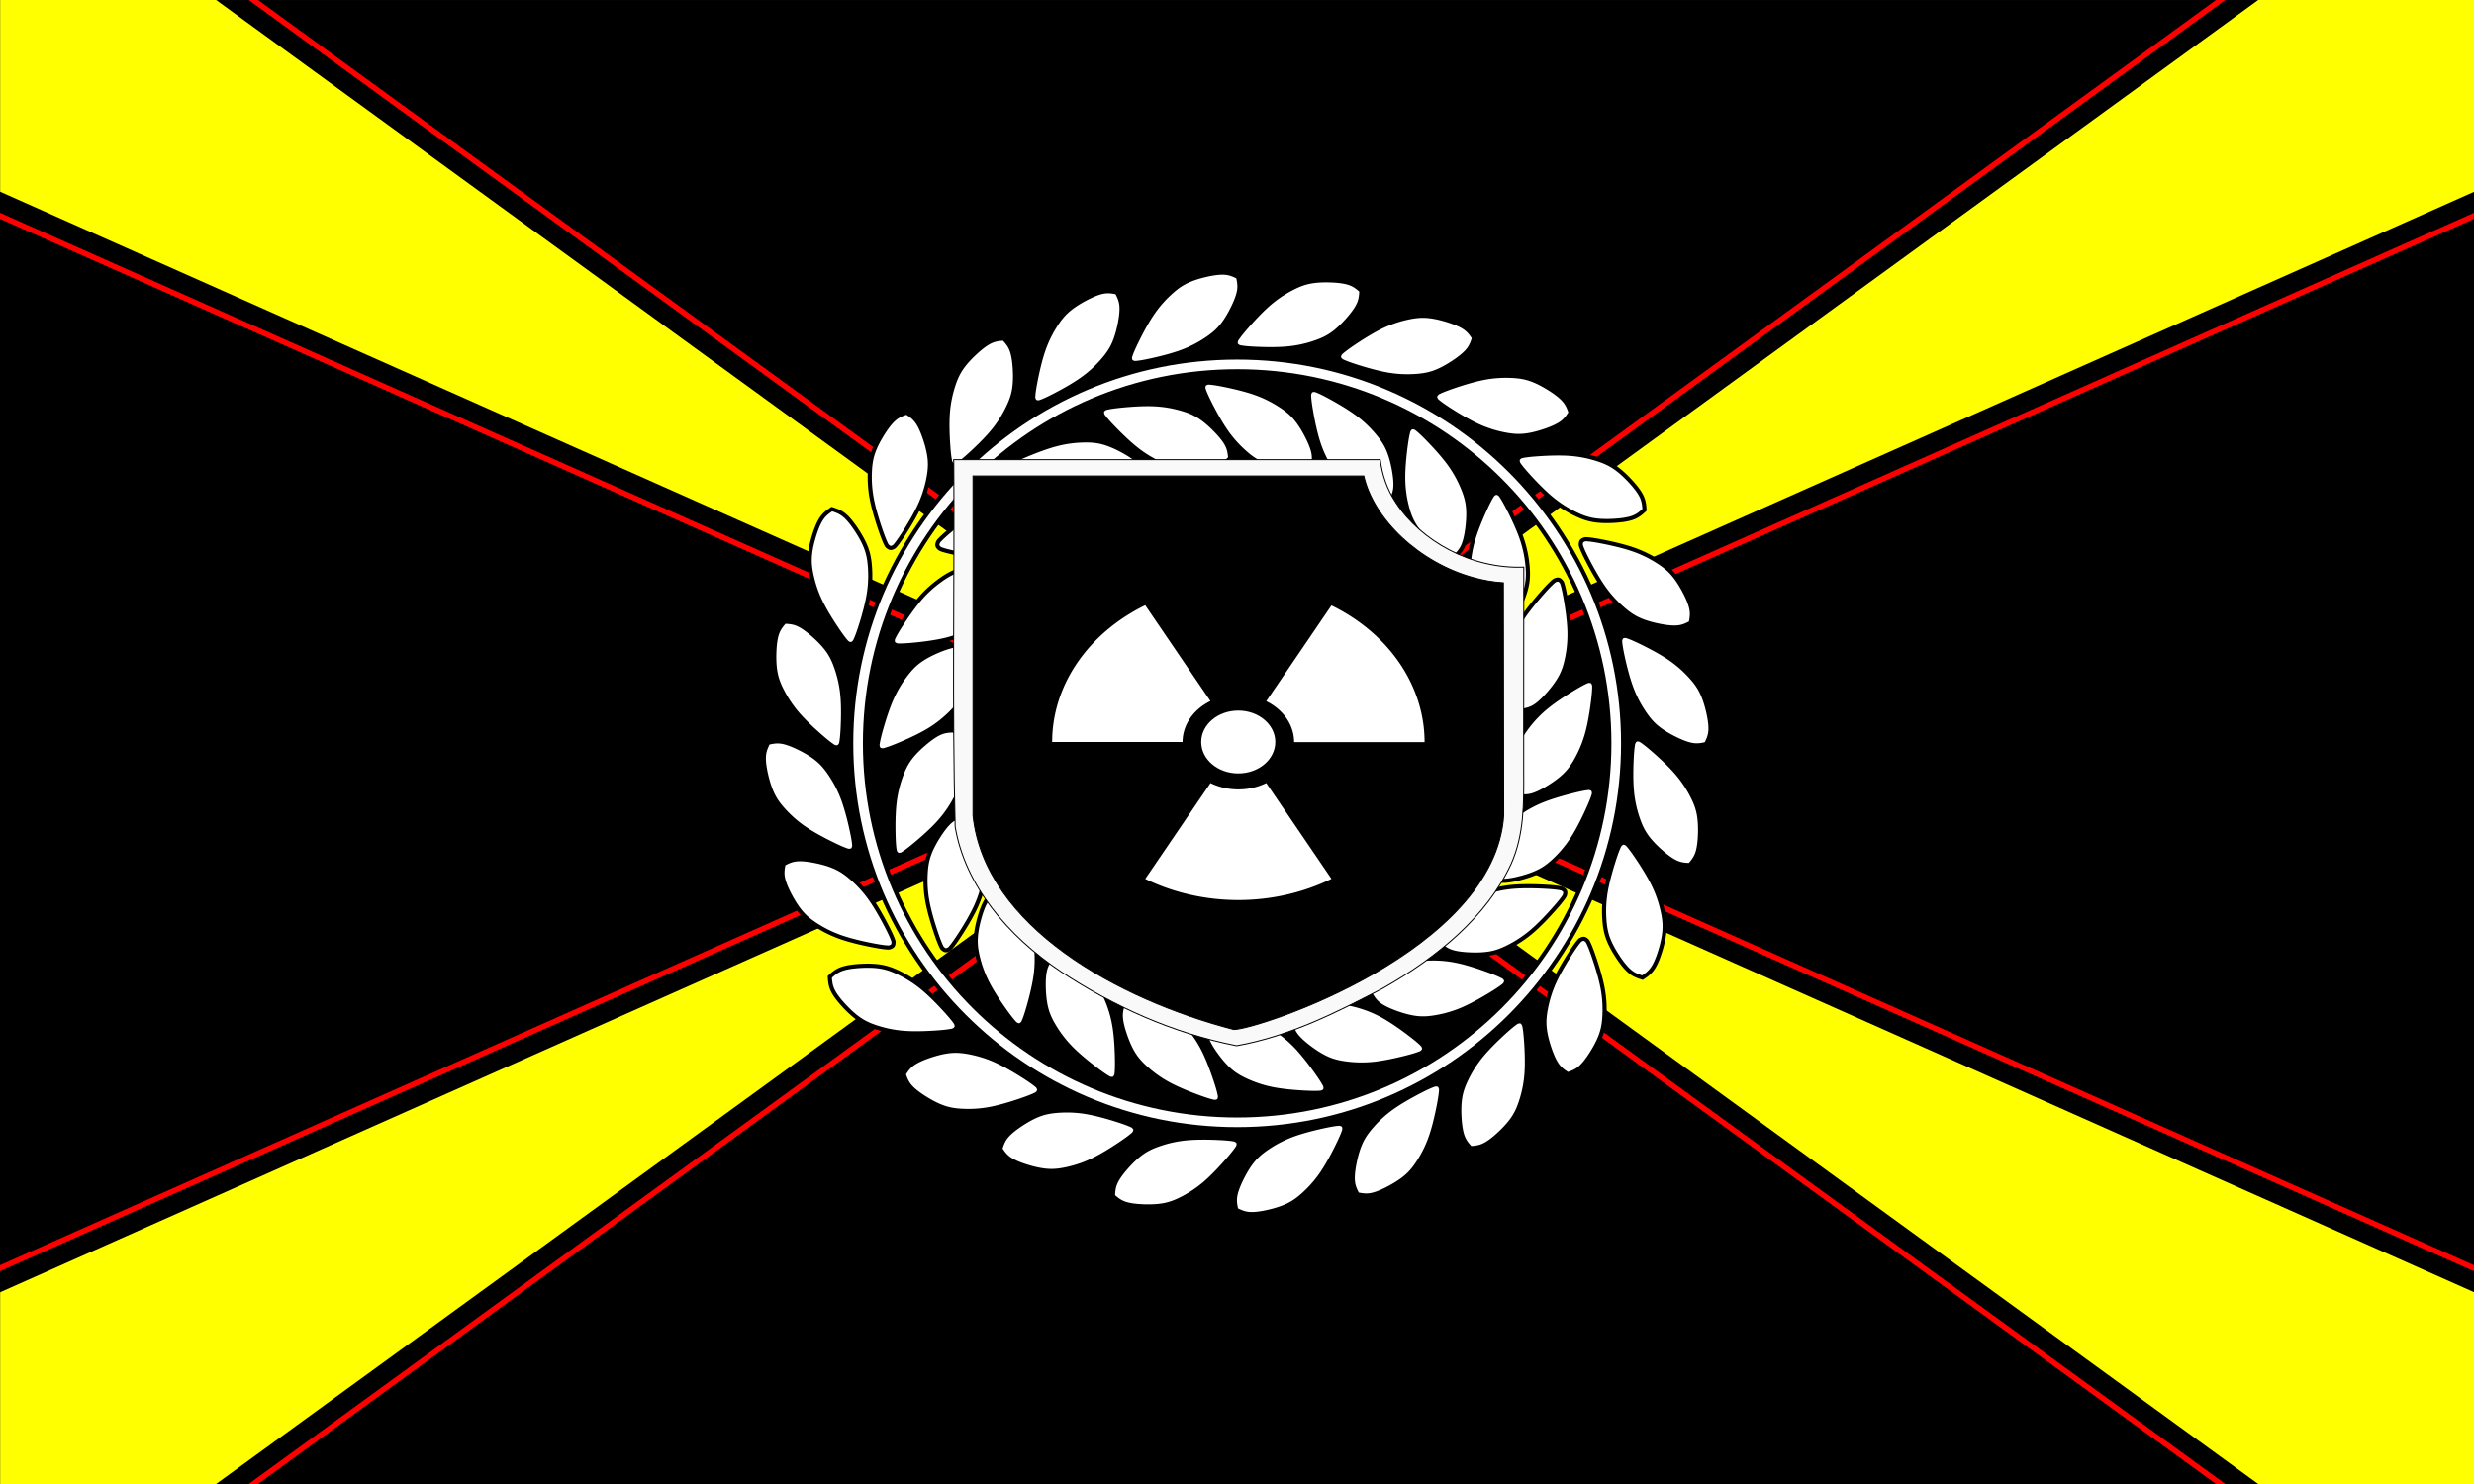 <svg xmlns="http://www.w3.org/2000/svg" xmlns:xlink="http://www.w3.org/1999/xlink" width="900" height="540"><rect width="100%" height="100%" fill="#333333" stroke="none"/><path d="M25.461 15.302 78.557.029h742.89l53.098 15.273L900 69.797v400.46l-25.448 54.497-53.105 15.272H78.557l-53.096-15.272L.005 470.258V69.798z"/><path fill="#ff0" d="M.061.002V69.77l450 200.23L78.611 0zm450 270-450 200.23V540h78.553zm371.45-270-371.44 270 450-200.23V.004zm-371.44 270 371.44 270h78.553v-69.768z"/><path fill="red" d="M90.461.002c119.65 86.975 239.3 173.95 358.95 260.92l.588.428.588-.428c119.65-86.974 239.3-173.95 358.95-260.92h-3.399c-118.71 86.293-237.43 172.58-356.14 258.88-118.71-86.293-237.43-172.58-356.14-258.88zM0 77.43v2.19C142.62 143.08 285.23 206.54 427.85 270 285.23 333.46 142.62 396.92 0 460.38v2.189c143.57-63.887 287.14-127.77 430.72-191.66l2.053-.914-2.053-.914C287.15 205.195 143.57 141.31 0 77.42zm900 0C756.43 141.317 612.86 205.2 469.29 269.09l-2.053.914 2.053.914c143.57 63.886 287.14 127.77 430.71 191.66v-2.19c-142.62-63.46-285.23-126.92-427.85-190.38 142.62-63.46 285.23-126.92 427.85-190.38zM450 278.65l-.588.428c-119.65 86.974-239.3 173.95-358.96 260.92h3.4c118.71-86.293 237.43-172.58 356.14-258.88 118.71 86.292 237.43 172.58 356.14 258.88h3.4c-119.65-86.975-239.3-173.95-358.96-260.92z"/><g id="d"><g id="c"><g id="b"><path id="a" fill="#fff" stroke="#000" stroke-linecap="round" stroke-width="1.5" d="M482.06 102c-1.946.014-3.87.16-5.633.514-2.35.471-4.412 1.31-6.828 2.591a42.315 42.315 0 0 0-8.11 5.555c-2.924 2.549-6.002 5.923-7.946 8.154-1.945 2.232-2.757 3.321-3.243 4.006-.486.685-.647.967-.707 1.31-.06.345-.137.782.024 1.157.16.376.53.622.82.817s.607.27 1.438.392c.831.121 2.18.286 5.137.42 2.957.134 7.522.236 11.385-.121a42.303 42.303 0 0 0 9.617-2.035c2.595-.864 4.627-1.776 6.59-3.15 1.963-1.376 3.856-3.212 5.582-5.15 1.726-1.936 3.283-3.972 4.095-5.772.813-1.8.881-3.363.95-4.924-1.177-1.029-2.356-2.058-4.22-2.713-1.862-.655-4.41-.935-7.003-1.024a46.823 46.823 0 0 0-1.947-.027z"/><use xlink:href="#a" transform="rotate(15 450.46 270)"/></g><use xlink:href="#b" transform="rotate(30 450.46 270)"/></g><use xlink:href="#c" transform="rotate(60 450.46 270)"/><use xlink:href="#c" transform="rotate(120 450.46 270)"/></g><use xlink:href="#d" transform="rotate(180 450.06 270.5)"/><g id="g"><g id="f"><path id="e" fill="#fff" stroke="#000" stroke-linecap="round" stroke-width="1.5" d="M463.86 170.4c-1.883-.489-3.714-1.1-5.337-1.873-2.164-1.031-3.958-2.348-5.988-4.181a42.315 42.315 0 0 1-6.508-7.367c-2.213-3.186-4.375-7.209-5.715-9.848-1.341-2.64-1.862-3.893-2.166-4.676-.304-.784-.392-1.096-.366-1.444.026-.348.058-.79.306-1.115.247-.325.666-.474.995-.592.328-.117.654-.115 1.49-.029s2.183.255 5.083.848 7.352 1.608 11.011 2.897a42.312 42.312 0 0 1 8.83 4.322c2.305 1.47 4.052 2.851 5.62 4.664s2.956 4.056 4.156 6.356 2.214 4.655 2.562 6.598c.348 1.944.033 3.477-.282 5.007-1.392.71-2.787 1.42-4.753 1.6s-4.506-.17-7.042-.717a46.83 46.83 0 0 1-1.895-.45z"/><use xlink:href="#e" transform="rotate(17.143 450 270)"/></g><use xlink:href="#e" transform="rotate(102.86 450 270)"/><use xlink:href="#f" transform="rotate(34.286 450.46 270)"/><use xlink:href="#f" transform="rotate(68.571 450.46 270)"/></g><use xlink:href="#g" transform="rotate(120 450.46 270)"/><use xlink:href="#g" transform="rotate(240 450.46 270)"/><g stroke="#000"><path fill="#fff" stroke-linecap="round" stroke-width="1.5" d="M450.06 130.1c-77.509 0-140.4 62.887-140.4 140.4s62.887 140.39 140.4 140.39c77.509 0 140.4-62.885 140.4-140.39s-62.888-140.4-140.4-140.4zm0 5c74.807 0 135.4 60.59 135.4 135.4s-60.59 135.39-135.4 135.39c-74.807 0-135.4-60.588-135.4-135.39s60.59-135.4 135.4-135.4z"/><path fill="#f9f9f9" stroke-width=".359" d="M346.96 167.9c.312 44.311-.624 88.622.507 132.93 3.547 21.23 19.06 39.814 38.629 52.843 18.866 12.434 40.422 22.288 63.77 26.851 19.335-3.44 36.525-12.202 53.13-20.866 19.842-11.243 37.929-26.157 46.738-45.303 4.755-10.714 4.63-22.099 4.56-33.701-.039-24.768.034-49.524.034-74.292-19.1.76-37.416-9.531-46.459-23.387-3.274-4.828-5.067-10.185-5.769-15.707H346.92v.628z"/><path stroke-width=".359" d="M353.96 173.2v123.61c4.366 40.442 53.013 66.93 94.877 77.809 8.614 0 94.838-28.438 98.191-77.842l-.117-84.72c-3.547-.198-7.25-.827-11.11-1.918-19.684-5.49-36.095-21.23-39.681-36.937z"/></g><g fill="#fff" stroke-width="0"><ellipse cx="450.46" cy="270" rx="13.473" ry="11.43"/><path d="m484.36 220.3-23.72 34.854a20.285 17.208 0 0 1 10.142 14.903h47.46a67.744 57.469 0 0 0-33.882-49.756zM382.76 270h47.44a20.285 17.208 0 0 1 10.142-14.902l-23.73-34.868A67.744 57.469 0 0 0 382.76 270zM484.36 319.8l-23.72-34.853a20.285 17.208 0 0 1-20.284 0l-23.73 34.868a67.744 57.469 0 0 0 67.735-.014z"/></g></svg>
